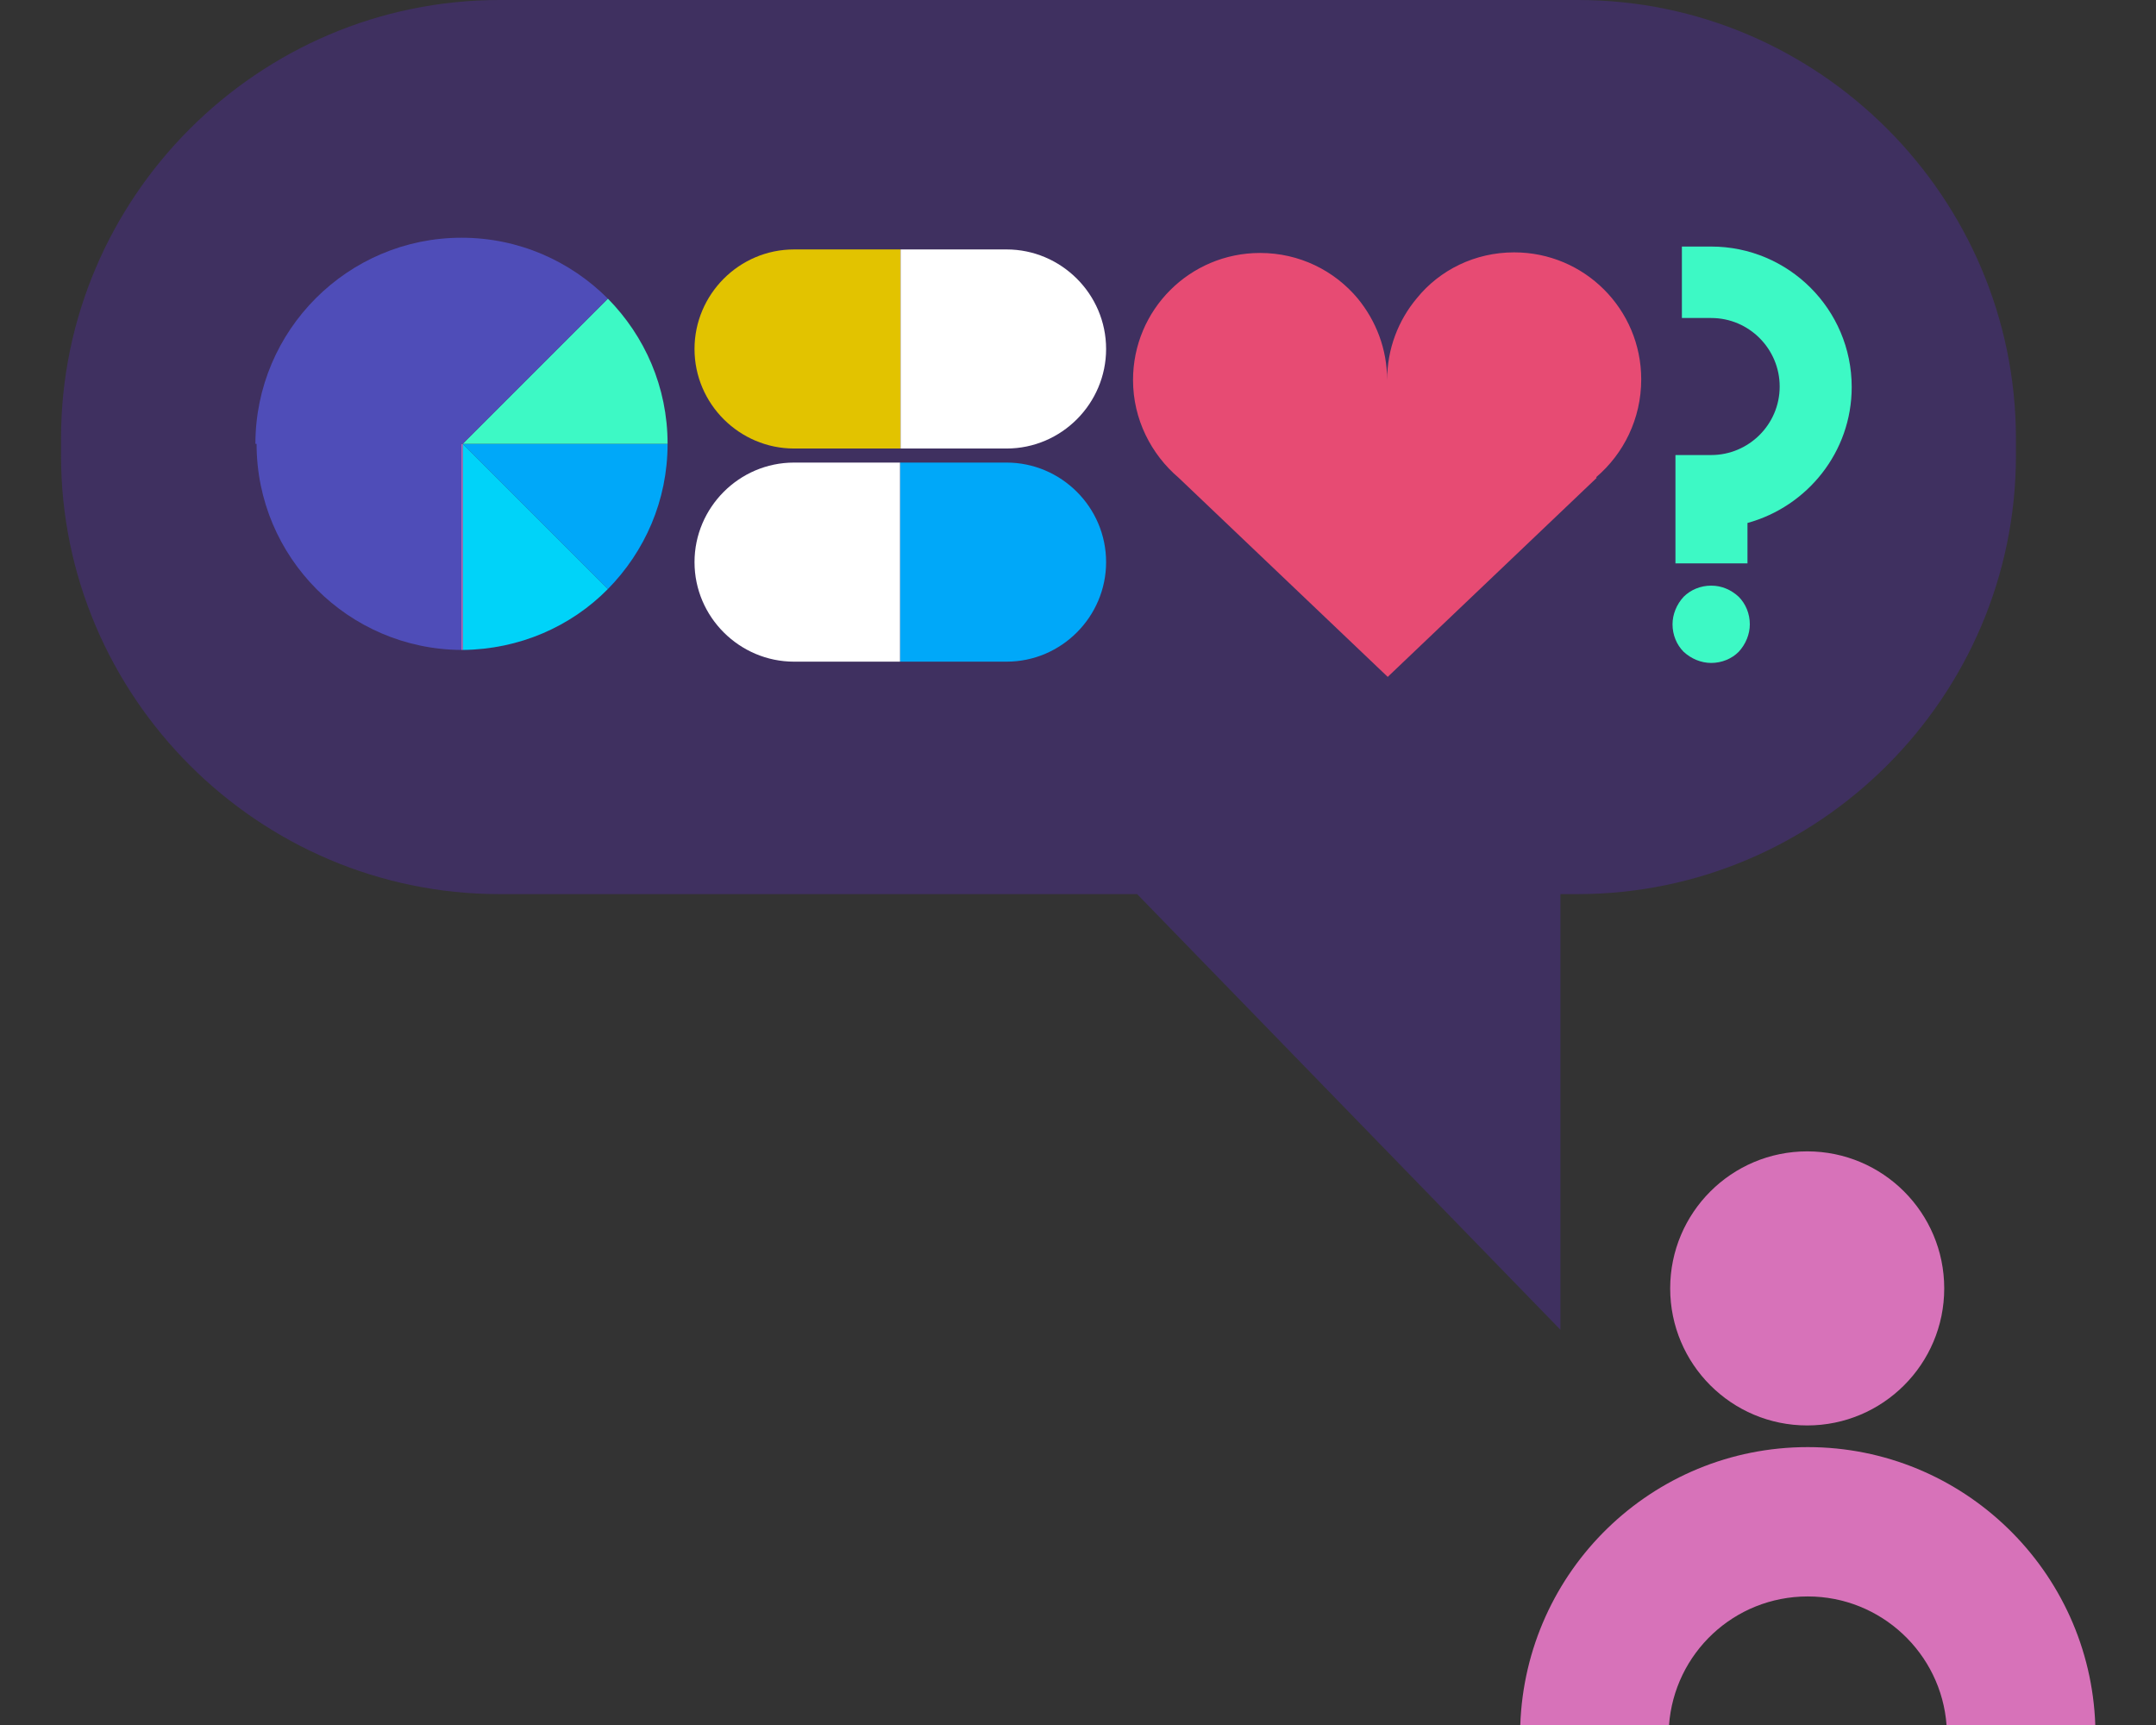 <?xml version="1.0" encoding="UTF-8" standalone="no"?>
<!-- Generator: Adobe Illustrator 18.1.1, SVG Export Plug-In . SVG Version: 6.00 Build 0)  -->

<svg
   xmlns:dc="http://purl.org/dc/elements/1.1/"
   xmlns:cc="http://creativecommons.org/ns#"
   xmlns:rdf="http://www.w3.org/1999/02/22-rdf-syntax-ns#"
   xmlns:svg="http://www.w3.org/2000/svg"
   xmlns="http://www.w3.org/2000/svg"
   xmlns:sodipodi="http://sodipodi.sourceforge.net/DTD/sodipodi-0.dtd"
   xmlns:inkscape="http://www.inkscape.org/namespaces/inkscape"
   version="1.1"
   id="Layer_1"
   x="0px"
   y="0px"
   viewBox="0 0 500 400"
   enable-background="new 0 0 347.4 294.5"
   xml:space="preserve"
   inkscape:version="0.48.5 r10040"
   width="100%"
   height="100%"
   sodipodi:docname="patients3.svg"><rect x="0" y="0" width="500" height="400" fill="#333333" stroke="none"/><defs
   id="defs43" /><sodipodi:namedview
   pagecolor="#ffffff"
   bordercolor="#666666"
   borderopacity="1"
   objecttolerance="10"
   gridtolerance="10"
   guidetolerance="10"
   inkscape:pageopacity="0"
   inkscape:pageshadow="2"
   inkscape:window-width="1920"
   inkscape:window-height="1137"
   id="namedview41"
   showgrid="false"
   inkscape:zoom="0.80135823"
   inkscape:cx="-124.54364"
   inkscape:cy="147.25"
   inkscape:window-x="-8"
   inkscape:window-y="-8"
   inkscape:window-maximized="1"
   inkscape:current-layer="Layer_1" />
<path
   d="M 365.954,-7.09e-6 H 115.852 C 59.912,-7.09e-6 14.155,45.757 14.155,101.697 v 3.938 c 0,55.94 45.757,101.697 101.697,101.697 H 263.714 l 98.167,101.018 V 207.332 h 3.938 c 55.94,0 101.697,-45.757 101.697,-101.697 v 0 -3.938 C 467.515,45.757 421.758,-7.09e-6 365.954,-7.09e-6 z"
   id="path3"
   inkscape:connector-curvature="0"
   style="fill:#3f3060" />
<path
   d="m 184.148,57.841 c -12.763,0 -23.082,10.455 -23.082,23.082 v 0 c 0,12.763 10.455,23.082 23.082,23.082 h 24.711 V 57.841 h -24.711 z"
   id="path5"
   inkscape:connector-curvature="0"
   style="fill:#e2c300" />
<path
   d="m 208.859,104.005 h 24.576 c 12.763,0 23.082,-10.455 23.082,-23.082 v 0 c 0,-12.763 -10.455,-23.082 -23.082,-23.082 h -24.576 v 46.164 z"
   id="path7"
   inkscape:connector-curvature="0"
   style="fill:#ffffff" />
<path
   d="m 233.435,153.428 c 12.763,0 23.082,-10.455 23.082,-23.082 v 0 c 0,-12.763 -10.455,-23.082 -23.082,-23.082 h -24.711 v 46.164 h 24.711 z"
   id="path9"
   inkscape:connector-curvature="0"
   style="fill:#00a8f9" />
<path
   d="m 208.724,107.264 h -24.576 c -12.763,0 -23.082,10.455 -23.082,23.082 v 0 c 0,12.763 10.455,23.082 23.082,23.082 h 24.576 v -46.164 z"
   id="path11"
   inkscape:connector-curvature="0"
   style="fill:#ffffff" />
<path
   d="m 107.298,150.713 0,0 c 0,0 -0.136,0 -0.136,0 0,0 0,0 0.136,0 l 0,0 z"
   id="path13"
   inkscape:connector-curvature="0"
   style="fill:#d772b9" />
<path
   d="m 140.971,136.592 c 8.554,-8.69 13.849,-20.502 13.849,-33.673 l 0,0 h -47.522 l 33.673,33.673 z"
   id="path15"
   inkscape:connector-curvature="0"
   style="fill:#00a8f9" />
<path
   d="m 107.026,150.713 0,0 c 0,0 0.136,0 0.136,0 -0.136,0 -0.136,0 -0.136,0 l 0,0 z"
   id="path17"
   inkscape:connector-curvature="0"
   style="fill:#d772b9" />
<path
   d="m 107.298,150.713 c 13.17,-0.136 25.119,-5.431 33.673,-14.121 L 107.298,102.919 v 47.794 z"
   id="path19"
   inkscape:connector-curvature="0"
   style="fill:#00d3f9" />
<path
   d="m 107.298,102.919 h -0.272 v 47.794 c 0,0 0.136,0 0.136,0 0,0 0.136,0 0.136,0 V 102.919 z"
   id="path21"
   inkscape:connector-curvature="0"
   style="fill:#d772b9" />
<path
   d="m 154.82,102.919 c 0,-13.17 -5.295,-24.983 -13.849,-33.673 L 107.298,102.919 h 47.522 z"
   id="path23"
   inkscape:connector-curvature="0"
   style="fill:#3df9c5" />
<path
   d="m 59.504,102.919 0,0 c 0,26.341 21.317,47.658 47.522,47.794 V 102.919 h 0.272 L 140.971,69.246 C 132.281,60.557 120.333,55.126 107.026,55.126 h 0 c -26.341,0 -47.794,21.453 -47.794,47.794 h 0.272 z"
   id="path25"
   inkscape:connector-curvature="0"
   style="fill:#4f4db8" />
<g
   id="g27"
   transform="matrix(1.358,0,0,1.358,14.155,-7.0900001e-6)">
	<path
   d="M 288,96.2 H 275.7 V 77.7 h 6.1 c 6.4,0 11.7,-5.2 11.7,-11.7 0,-6.4 -5.2,-11.7 -11.7,-11.7 h -5 V 42.1 h 5 c 13.2,0 24,10.7 24,24 0,11.1 -7.6,20.4 -17.8,23.2 v 6.9 z"
   id="path29"
   inkscape:connector-curvature="0"
   style="fill:#3df9c5" />
	<path
   d="m 281.8,113.2 c -1.7,0 -3.4,-0.7 -4.7,-1.9 -1.2,-1.2 -1.9,-2.9 -1.9,-4.7 0,-1.7 0.7,-3.4 1.9,-4.7 1.2,-1.2 2.9,-1.9 4.7,-1.9 1.8,0 3.4,0.7 4.7,1.9 1.2,1.2 1.9,2.9 1.9,4.7 0,1.7 -0.7,3.4 -1.9,4.7 -1.2,1.2 -2.9,1.9 -4.7,1.9 z"
   id="path31"
   inkscape:connector-curvature="0"
   style="fill:#3df9c5" />
</g>
<path
   d="m 380.618,87.984 c 0,-16.293 -13.17,-29.464 -29.464,-29.464 -9.097,0 -17.244,4.073 -22.539,10.591 -4.345,5.16 -6.925,11.813 -6.925,19.009 l 0,0 c 0,-7.196 -2.58,-13.714 -6.789,-18.873 -5.431,-6.517 -13.578,-10.591 -22.675,-10.591 -16.293,0 -29.464,13.17 -29.464,29.464 0,9.097 4.209,17.244 10.591,22.675 l 0,0 48.337,46.029 0.136,0.136 48.473,-46.164 -0.136,-0.136 c 6.382,-5.431 10.455,-13.578 10.455,-22.675 z"
   id="path33"
   inkscape:connector-curvature="0"
   style="fill:#e74b73" />
<g
   id="g35"
   transform="matrix(1.358,0,0,1.358,14.155,-7.0900001e-6)">
	<path
   d="m 298.3,247.1 c -26.6,0 -48.2,21.1 -49.1,47.5 h 25.4 c 0.9,-12.3 11.1,-22 23.7,-22 12.5,0 22.8,9.7 23.7,22 h 25.4 c -0.9,-26.4 -22.6,-47.5 -49.1,-47.5 z"
   id="path37"
   inkscape:connector-curvature="0"
   style="fill:#d772b9" />
	<circle
   cx="298.2"
   cy="220"
   r="23.4"
   id="circle39"
   sodipodi:cx="298.20001"
   sodipodi:cy="220"
   sodipodi:rx="23.4"
   sodipodi:ry="23.4"
   style="fill:#d772b9"
   d="m 321.6,220 c 0,12.923 -10.477,23.4 -23.4,23.4 -12.923,0 -23.4,-10.477 -23.4,-23.4 0,-12.923 10.477,-23.4 23.4,-23.4 12.923,0 23.4,10.477 23.4,23.4 z" />
</g>
</svg>